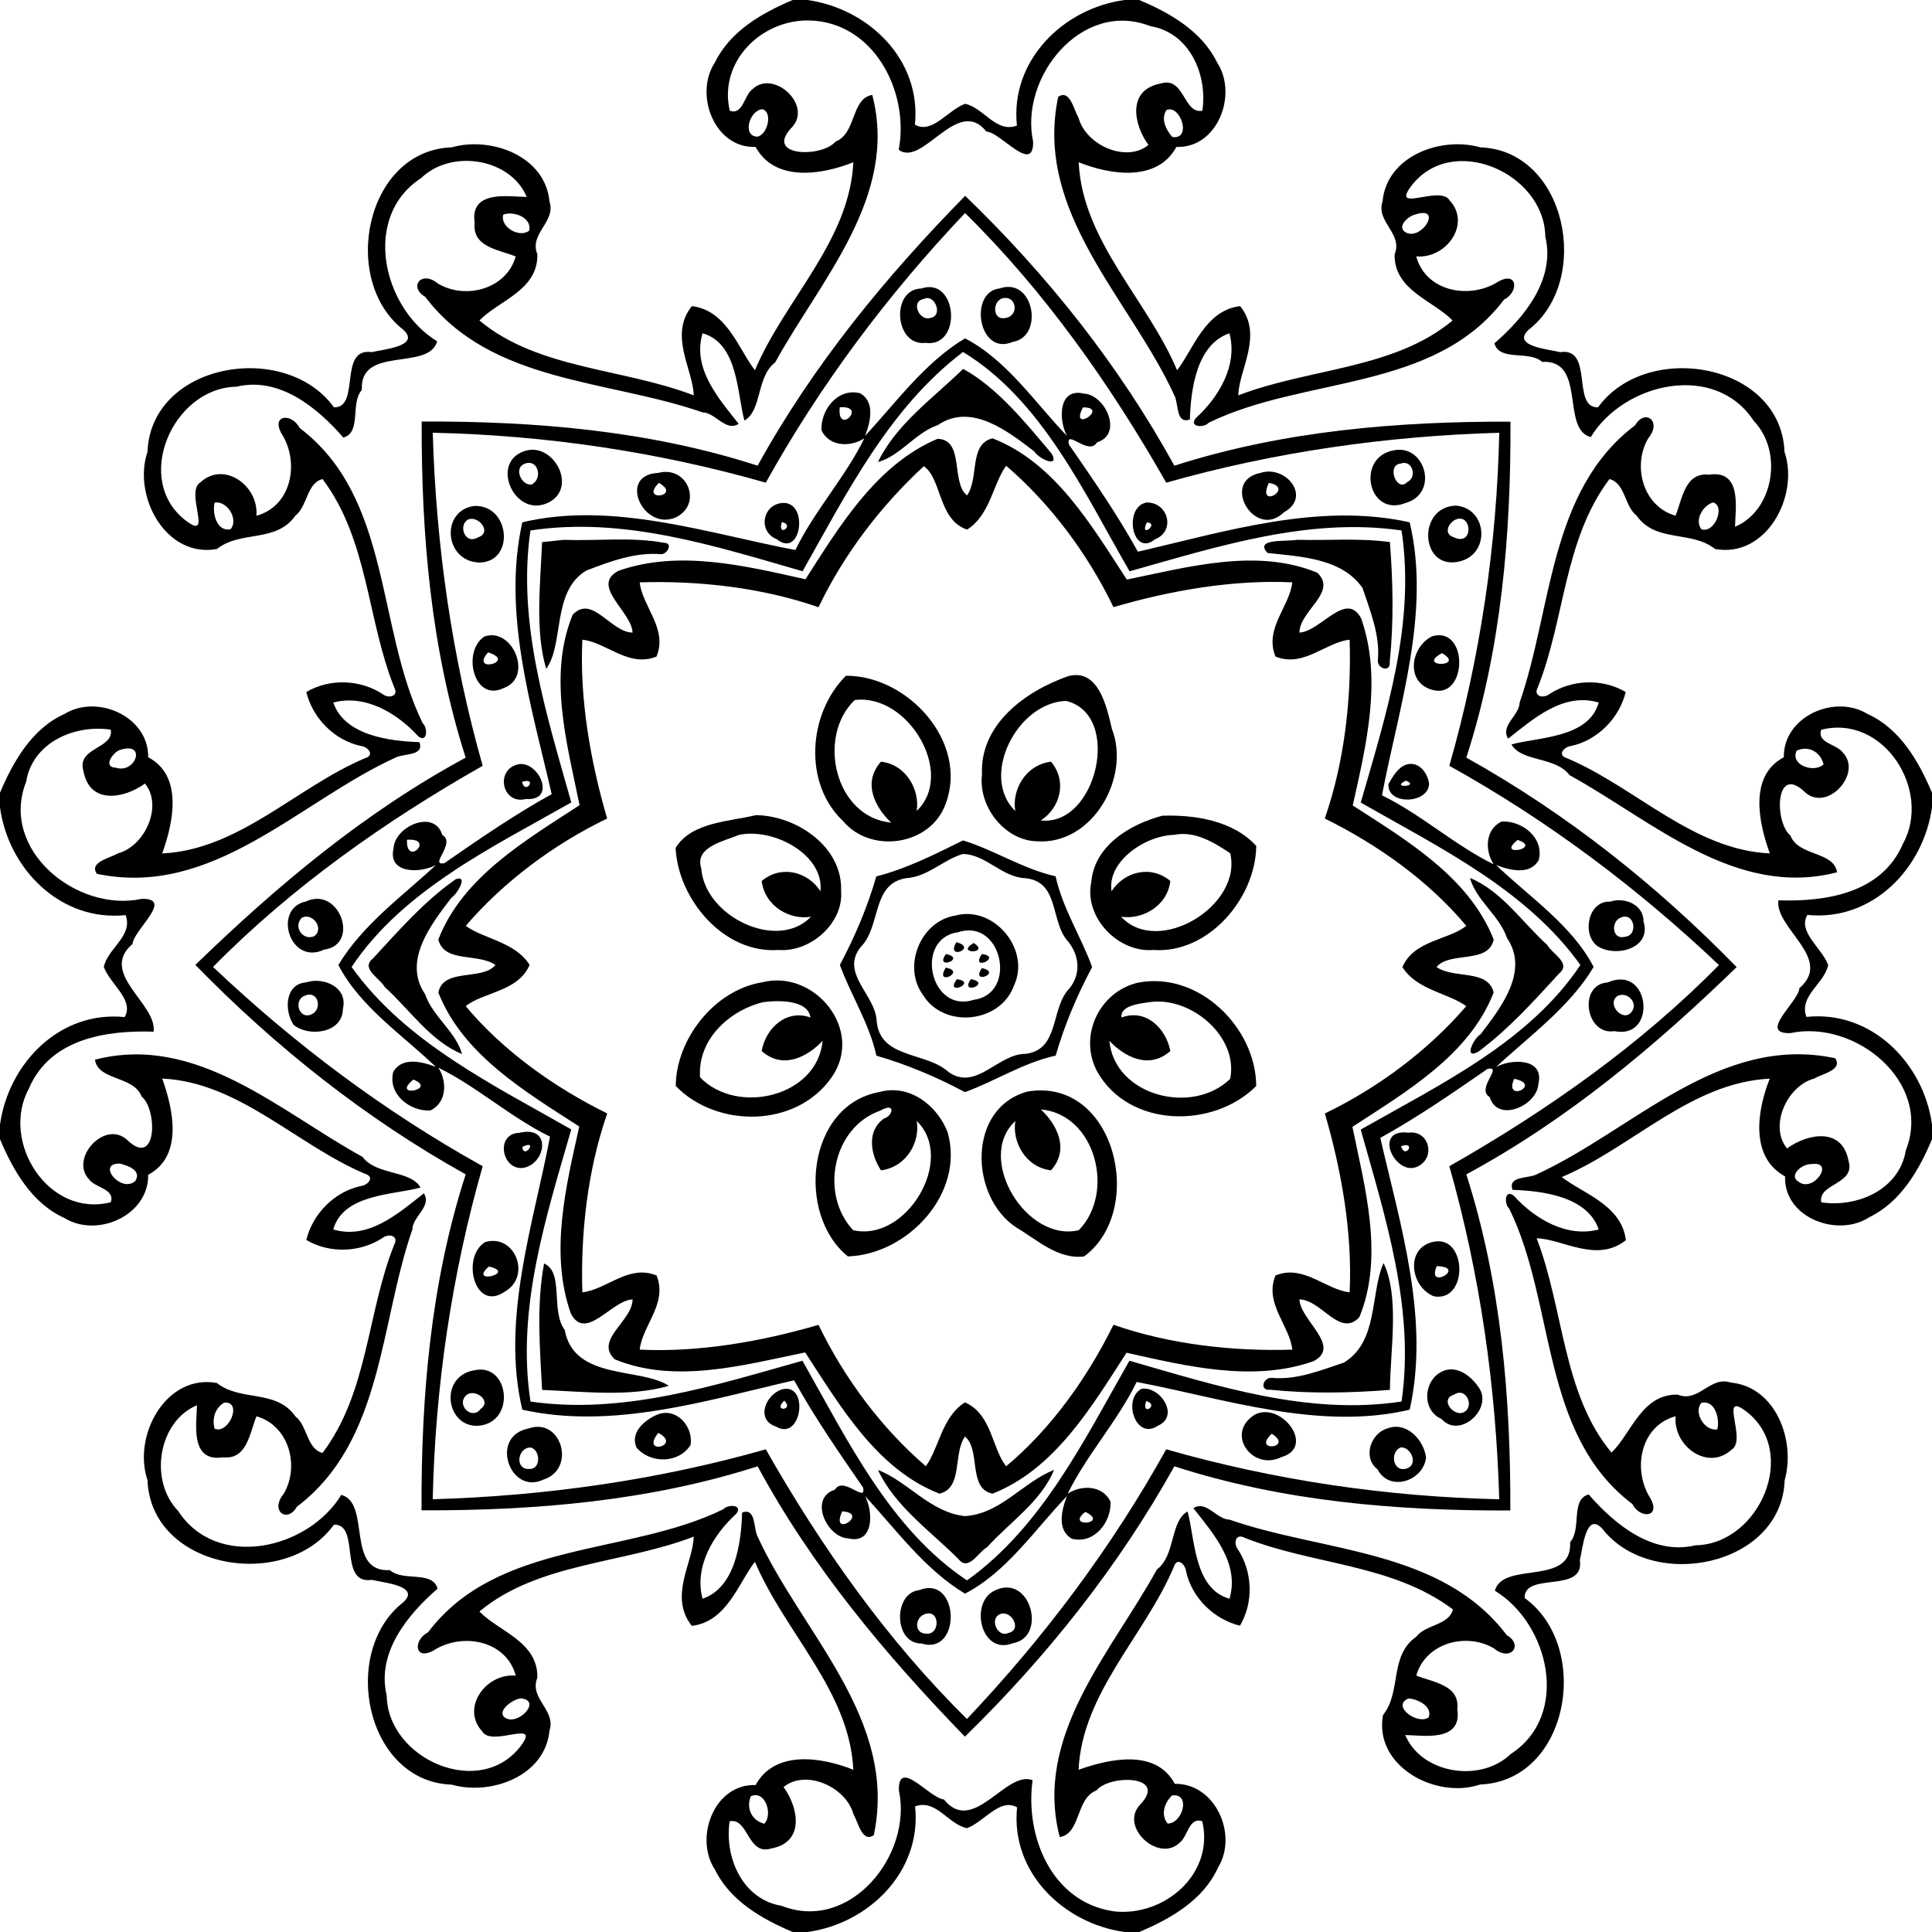 <?xml version="1.0" encoding="UTF-8" ?>
<!DOCTYPE svg PUBLIC "-//W3C//DTD SVG 1.1//EN" "http://www.w3.org/Graphics/SVG/1.1/DTD/svg11.dtd">
<svg width="693pt" height="693pt" viewBox="0 0 693 693" version="1.1" xmlns="http://www.w3.org/2000/svg">
<path fill="#000000" opacity="1.00" d=" M 284.35 0.00 L 289.62 0.00 C 311.53 3.07 330.55 21.37 328.18 44.71 C 334.27 48.27 340.01 39.48 346.15 37.24 C 352.85 38.58 357.23 47.85 364.76 45.05 C 362.30 21.75 381.31 3.00 403.38 0.00 L 408.65 0.00 C 419.73 4.67 431.12 11.19 436.60 22.47 C 444.06 33.82 436.80 53.24 421.97 52.70 C 415.08 65.39 398.25 62.75 386.92 58.20 C 388.23 86.45 411.52 107.46 422.21 132.79 C 427.97 125.50 432.20 111.27 444.85 109.81 C 453.21 120.30 444.37 132.54 444.17 141.82 C 469.39 132.05 500.00 132.52 521.03 114.96 C 514.15 107.80 499.96 104.15 500.25 91.21 C 503.31 83.73 493.45 79.61 495.91 72.24 C 497.43 55.92 516.87 48.83 530.96 52.85 C 561.91 53.91 571.17 100.51 548.34 118.27 C 541.85 124.27 556.05 125.35 559.59 126.31 C 571.83 124.49 563.56 146.37 573.21 146.11 C 590.66 121.93 638.86 130.10 640.10 162.10 C 645.47 177.90 633.59 200.25 615.20 196.93 C 606.68 190.13 593.94 194.83 587.02 184.92 C 582.71 181.65 582.96 173.21 577.30 171.84 C 560.90 193.64 561.38 222.03 551.59 246.57 C 549.86 249.79 553.62 250.68 555.77 248.96 C 563.83 243.69 574.79 243.29 583.13 248.23 C 580.86 257.57 573.08 265.51 563.63 267.56 C 560.98 267.84 558.39 270.90 562.11 271.98 C 586.70 282.40 607.30 304.85 634.82 306.12 C 630.85 295.14 627.19 278.30 639.85 271.62 C 639.63 257.01 658.12 248.87 669.84 256.08 C 681.53 261.33 688.23 273.08 693.00 284.35 L 693.00 289.62 C 689.93 311.53 671.63 330.55 648.29 328.18 C 644.73 334.27 653.52 340.01 655.76 346.15 C 654.42 352.85 645.15 357.23 647.95 364.76 C 671.25 362.30 690.00 381.31 693.00 403.38 L 693.00 408.65 C 688.33 419.73 681.81 431.12 670.53 436.60 C 659.18 444.06 639.76 436.80 640.30 421.97 C 627.61 415.08 630.25 398.25 634.80 386.92 C 606.55 388.23 585.54 411.52 560.21 422.21 C 567.50 427.97 581.73 432.20 583.19 444.85 C 572.70 453.21 560.46 444.37 551.18 444.17 C 560.95 469.39 560.48 500.00 578.04 521.03 C 585.20 514.15 588.84 499.96 601.79 500.25 C 609.26 503.31 613.39 493.45 620.76 495.91 C 637.07 497.43 644.16 516.87 640.15 530.96 C 639.09 561.91 592.49 571.17 574.73 548.34 C 568.73 541.85 567.65 556.05 566.69 559.59 C 568.51 571.83 546.63 563.56 546.89 573.21 C 571.07 590.66 562.90 638.86 530.90 640.10 C 515.10 645.47 492.75 633.59 496.07 615.20 C 502.87 606.68 498.17 593.94 508.08 587.02 C 511.34 582.71 519.79 582.96 521.16 577.30 C 499.36 560.90 470.97 561.38 446.43 551.59 C 443.21 549.86 442.32 553.62 444.04 555.77 C 449.31 563.83 449.71 574.79 444.77 583.13 C 435.43 580.86 427.48 573.08 425.44 563.63 C 425.16 560.98 422.10 558.39 421.02 562.11 C 410.60 586.70 388.15 607.30 386.88 634.82 C 397.86 630.85 414.70 627.19 421.38 639.85 C 435.99 639.63 444.13 658.12 436.92 669.84 C 431.67 681.53 419.92 688.23 408.65 693.00 L 403.38 693.00 C 381.47 689.93 362.45 671.63 364.82 648.29 C 358.72 644.73 352.98 653.52 346.85 655.76 C 340.15 654.42 335.76 645.15 328.24 647.95 C 330.70 671.25 311.68 690.00 289.62 693.00 L 284.35 693.00 C 273.27 688.33 261.88 681.81 256.40 670.53 C 248.94 659.18 256.19 639.76 271.03 640.30 C 277.92 627.61 294.75 630.25 306.08 634.80 C 304.77 606.55 281.48 585.54 270.79 560.21 C 265.03 567.50 260.80 581.73 248.15 583.19 C 239.79 572.70 248.63 560.46 248.83 551.18 C 223.61 560.95 193.00 560.48 171.97 578.04 C 178.85 585.20 193.04 588.84 192.75 601.79 C 189.69 609.26 199.55 613.39 197.09 620.76 C 195.57 637.07 176.12 644.16 162.04 640.15 C 131.09 639.09 121.83 592.49 144.66 574.73 C 151.15 568.73 136.94 567.65 133.41 566.69 C 121.16 568.51 129.44 546.63 119.79 546.89 C 102.33 571.07 54.14 562.90 52.90 530.90 C 47.53 515.10 59.41 492.75 77.80 496.07 C 86.32 502.87 99.06 498.17 105.98 508.08 C 110.28 511.34 110.04 519.79 115.70 521.16 C 132.10 499.36 131.61 470.97 141.41 446.43 C 143.14 443.21 139.37 442.32 137.23 444.04 C 129.17 449.31 118.21 449.71 109.87 444.77 C 112.14 435.43 119.92 427.48 129.37 425.44 C 132.02 425.16 134.60 422.10 130.89 421.02 C 106.30 410.60 85.70 388.15 58.18 386.88 C 62.15 397.86 65.81 414.70 53.15 421.38 C 53.37 435.99 34.88 444.13 23.16 436.92 C 11.47 431.67 4.77 419.92 0.00 408.65 L 0.00 403.38 C 3.07 381.47 21.37 362.45 44.71 364.82 C 48.27 358.72 39.48 352.98 37.24 346.85 C 38.58 340.15 47.85 335.76 45.05 328.24 C 21.75 330.70 3.00 311.68 0.00 289.62 L 0.00 284.35 C 4.77 273.08 11.47 261.33 23.16 256.08 C 34.88 248.87 53.37 257.01 53.15 271.62 C 65.81 278.30 62.15 295.14 58.18 306.12 C 85.70 304.85 106.30 282.40 130.89 271.98 C 134.60 270.90 132.02 267.84 129.37 267.56 C 119.92 265.51 112.14 257.57 109.87 248.23 C 118.21 243.29 129.17 243.69 137.23 248.96 C 139.37 250.68 143.14 249.79 141.41 246.57 C 131.61 222.03 132.10 193.64 115.70 171.84 C 110.04 173.21 110.28 181.65 105.98 184.92 C 99.06 194.83 86.32 190.13 77.80 196.93 C 59.41 200.25 47.53 177.90 52.90 162.10 C 54.14 130.10 102.33 121.93 119.79 146.11 C 129.44 146.37 121.16 124.49 133.41 126.31 C 136.94 125.35 151.15 124.27 144.66 118.27 C 121.83 100.51 131.09 53.91 162.04 52.85 C 176.12 48.83 195.57 55.92 197.09 72.24 C 199.55 79.61 189.69 83.73 192.75 91.21 C 193.04 104.15 178.85 107.80 171.97 114.96 C 193.00 132.52 223.61 132.05 248.83 141.82 C 248.63 132.54 239.79 120.30 248.15 109.81 C 260.80 111.27 265.03 125.50 270.79 132.79 C 281.48 107.46 304.77 86.45 306.08 58.20 C 294.75 62.75 277.92 65.39 271.03 52.70 C 256.19 53.24 248.94 33.82 256.40 22.47 C 261.88 11.19 273.27 4.67 284.35 0.00 M 290.28 7.34 C 273.06 6.99 257.68 22.16 261.76 39.73 C 266.56 41.36 266.89 34.13 269.95 31.96 C 277.52 24.78 291.63 37.80 283.99 45.74 C 273.93 56.33 295.01 56.56 299.70 50.78 C 307.21 47.95 305.27 35.19 312.89 34.06 C 322.34 70.55 294.33 100.36 278.03 130.03 C 271.27 135.08 273.38 147.25 267.03 150.84 C 264.36 141.39 264.87 123.14 252.00 119.55 C 248.21 132.23 257.88 143.03 264.95 152.03 C 260.33 155.01 256.61 147.97 251.98 147.91 C 218.24 136.15 175.97 137.47 152.53 106.48 C 146.46 103.01 151.07 96.73 157.14 101.74 C 167.06 107.61 181.69 103.67 184.98 91.99 C 178.87 89.52 169.31 88.62 170.27 79.97 C 168.39 67.87 182.83 70.60 188.94 70.65 C 183.21 56.87 162.08 53.25 151.03 63.90 C 129.67 77.79 137.23 110.50 156.80 122.42 C 153.88 133.22 128.90 123.81 129.80 139.86 C 125.55 144.55 129.79 155.15 123.15 156.95 C 113.91 146.33 100.28 134.99 84.82 138.71 C 61.94 139.04 47.28 172.49 67.02 187.01 C 76.45 193.92 66.20 176.25 71.94 172.98 C 80.35 165.21 92.92 174.26 91.96 185.01 C 104.43 181.60 107.34 166.52 101.50 156.37 C 96.55 148.74 104.59 147.85 107.48 153.52 C 140.58 178.52 134.90 225.35 151.64 259.45 C 153.55 261.13 153.26 266.68 150.00 264.08 C 142.47 255.83 131.03 248.94 119.55 252.00 C 123.53 263.74 139.49 265.84 150.45 266.20 C 152.29 271.33 144.64 270.17 141.77 271.79 C 107.20 287.61 76.30 322.21 34.75 313.43 C 31.82 309.23 39.43 307.83 42.18 306.15 C 52.13 303.51 58.51 288.93 51.99 281.06 C 44.76 286.34 32.23 288.88 29.95 276.63 C 27.29 268.07 41.02 268.56 39.72 261.72 C 26.80 259.80 11.70 266.26 9.38 280.40 C -0.27 304.89 27.65 327.41 50.84 322.42 C 62.61 322.14 47.84 333.61 47.56 338.56 C 35.23 349.13 56.36 359.97 55.11 370.05 C 38.27 369.53 18.07 372.44 10.39 390.40 C -0.02 409.40 17.28 436.93 39.73 431.24 C 41.36 426.44 34.13 426.09 31.96 423.05 C 24.78 415.48 37.80 401.37 45.74 409.01 C 56.33 419.07 56.56 397.99 50.78 393.30 C 47.95 385.79 35.19 387.72 34.06 380.11 C 70.55 370.66 100.36 398.67 130.03 414.97 C 135.08 421.72 147.25 419.62 150.84 425.97 C 141.39 428.64 123.14 428.13 119.55 441.00 C 132.23 444.79 143.03 435.12 152.03 428.05 C 155.01 432.67 147.97 436.39 147.91 441.02 C 136.15 474.76 137.47 517.03 106.48 540.47 C 103.01 546.54 96.73 541.92 101.74 535.86 C 107.61 525.93 103.67 511.31 91.99 508.02 C 89.52 514.12 88.62 523.68 79.97 522.73 C 67.87 524.61 70.60 510.16 70.65 504.06 C 56.87 509.79 53.25 530.92 63.90 541.97 C 77.79 563.33 110.50 555.77 122.42 536.20 C 133.22 539.12 123.81 564.10 139.86 563.20 C 144.55 567.44 155.15 563.21 156.95 569.85 C 146.33 579.09 134.99 592.72 138.71 608.18 C 139.04 631.06 172.49 645.72 187.01 625.98 C 193.92 616.55 176.25 626.80 172.98 621.06 C 165.21 612.65 174.26 600.08 185.01 601.04 C 181.60 588.57 166.52 585.65 156.37 591.50 C 148.74 596.44 147.85 588.41 153.52 585.52 C 178.52 552.42 225.35 558.10 259.45 541.36 C 261.13 539.45 266.68 539.74 264.08 543.00 C 255.83 550.52 248.94 561.97 252.00 573.45 C 263.74 569.47 265.84 553.51 266.20 542.55 C 271.33 540.70 270.17 548.36 271.79 551.23 C 287.61 585.80 322.21 616.70 313.43 658.25 C 309.23 661.17 307.83 653.57 306.15 650.82 C 303.51 640.87 288.93 634.49 281.06 641.01 C 286.34 648.23 288.88 660.77 276.63 663.05 C 268.07 665.71 268.56 651.97 261.72 653.28 C 259.80 666.20 266.26 681.30 280.40 683.62 C 304.89 693.27 327.41 665.35 322.42 642.16 C 322.14 630.39 333.61 645.15 338.56 645.44 C 349.10 658.56 360.87 634.79 370.38 638.56 C 367.63 658.51 377.06 682.23 399.41 685.57 C 417.52 687.72 435.73 672.19 431.24 653.27 C 426.44 651.64 426.09 658.85 423.05 661.04 C 415.48 668.22 401.37 655.19 409.01 647.26 C 419.07 636.67 397.99 636.44 393.30 642.22 C 385.79 645.05 387.72 657.81 380.11 658.94 C 370.66 622.45 398.67 592.64 414.97 562.97 C 421.72 557.92 419.62 545.75 425.97 542.16 C 428.64 551.60 428.13 569.86 441.00 573.45 C 444.79 560.77 435.12 549.97 428.05 540.97 C 432.67 537.99 436.39 545.03 441.02 545.09 C 474.76 556.85 517.03 555.53 540.47 586.52 C 546.54 589.99 541.92 596.27 535.86 591.26 C 525.93 585.39 511.31 589.33 508.02 601.01 C 514.12 603.48 523.68 604.38 522.73 613.03 C 524.61 625.13 510.16 622.40 504.06 622.35 C 509.79 636.13 530.92 639.75 541.97 629.10 C 563.33 615.21 555.77 582.50 536.20 570.58 C 539.12 559.78 564.10 569.19 563.20 553.14 C 567.44 548.44 563.21 537.85 569.85 536.05 C 579.09 546.67 592.72 558.01 608.18 554.29 C 631.06 553.96 645.72 520.51 625.98 505.99 C 616.55 499.08 626.80 516.74 621.06 520.02 C 612.65 527.79 600.08 518.74 601.04 507.99 C 588.57 511.40 585.65 526.48 591.50 536.63 C 596.44 544.26 588.41 545.15 585.52 539.48 C 552.42 514.48 558.10 467.65 541.36 433.55 C 539.45 431.87 539.74 426.32 543.00 428.92 C 550.52 437.17 561.97 444.06 573.45 441.00 C 569.47 429.26 553.51 427.15 542.55 426.80 C 540.70 421.67 548.36 422.83 551.23 421.21 C 585.80 405.38 616.70 370.79 658.25 379.57 C 661.17 383.77 653.57 385.17 650.82 386.85 C 640.87 389.49 634.49 404.07 641.01 411.94 C 648.23 406.65 660.77 404.11 663.05 416.37 C 665.71 424.93 651.97 424.43 653.28 431.28 C 666.20 433.20 681.30 426.74 683.62 412.60 C 693.27 388.10 665.35 365.59 642.16 370.58 C 630.39 370.86 645.15 359.38 645.44 354.44 C 657.77 343.87 636.64 333.03 637.89 322.95 C 654.73 323.47 674.92 320.56 682.61 302.60 C 693.02 283.59 675.71 256.07 653.27 261.76 C 651.64 266.56 658.85 266.89 661.04 269.95 C 668.22 277.52 655.19 291.63 647.26 283.99 C 636.67 273.93 636.44 295.01 642.22 299.70 C 645.05 307.21 657.81 305.27 658.94 312.89 C 622.45 322.34 592.64 294.33 562.97 278.03 C 557.92 271.27 545.75 273.38 542.16 267.03 C 551.60 264.36 569.86 264.87 573.45 252.00 C 560.77 248.21 549.97 257.88 540.97 264.95 C 537.99 260.33 545.03 256.61 545.09 251.98 C 556.85 218.24 555.53 175.97 586.52 152.53 C 589.99 146.46 596.27 151.07 591.26 157.14 C 585.39 167.06 589.33 181.69 601.01 184.98 C 603.48 178.87 604.38 169.31 613.03 170.27 C 625.13 168.39 622.40 182.83 622.35 188.94 C 636.13 183.21 639.75 162.08 629.10 151.03 C 615.21 129.67 582.50 137.23 570.58 156.80 C 559.78 153.88 569.19 128.90 553.14 129.80 C 548.44 125.55 537.85 129.79 536.05 123.15 C 546.67 113.91 558.01 100.28 554.29 84.82 C 553.96 61.94 520.51 47.28 505.99 67.02 C 499.08 76.45 516.74 66.20 520.02 71.94 C 527.79 80.35 518.74 92.92 507.99 91.96 C 511.40 104.43 526.48 107.34 536.63 101.50 C 544.26 96.55 545.15 104.59 539.48 107.48 C 514.48 140.58 467.65 134.90 433.55 151.64 C 431.87 153.55 426.32 153.26 428.92 150.00 C 437.17 142.47 444.06 131.03 441.00 119.55 C 429.26 123.53 427.15 139.49 426.80 150.45 C 421.67 152.29 422.83 144.64 421.21 141.77 C 405.38 107.20 370.79 76.30 379.57 34.75 C 383.77 31.82 385.17 39.43 386.85 42.18 C 389.49 52.13 404.07 58.51 411.94 51.99 C 406.65 44.76 404.11 32.23 416.37 29.95 C 424.93 27.29 424.43 41.02 431.28 39.72 C 433.20 26.80 426.74 11.70 412.60 9.38 C 388.10 -0.27 365.59 27.65 370.58 50.84 C 370.73 62.73 358.90 47.38 353.81 47.19 C 343.51 34.20 330.97 60.10 322.36 53.74 C 326.31 32.95 313.45 7.86 290.28 7.34 M 273.45 39.18 C 268.78 39.51 266.07 49.04 271.76 49.01 C 275.42 48.17 277.23 40.12 273.45 39.18 M 418.41 39.48 C 416.25 42.69 418.28 46.51 420.46 49.13 C 427.71 50.31 423.38 37.25 418.41 39.48 M 180.53 76.98 C 179.24 81.38 186.33 85.50 189.82 82.74 C 190.90 78.05 184.21 75.56 180.53 76.98 M 506.79 77.23 C 504.71 78.02 501.33 81.20 503.86 83.11 C 509.69 87.25 518.44 72.87 506.79 77.23 M 77.01 180.27 C 76.03 183.96 77.74 190.93 82.73 189.81 C 85.65 186.28 81.54 179.56 77.01 180.27 M 614.43 180.23 C 610.87 181.31 607.73 186.48 610.26 189.82 C 615.12 191.53 618.97 181.31 614.43 180.23 M 42.72 269.11 C 40.27 270.25 36.84 275.23 41.59 275.38 C 48.80 277.67 52.83 265.56 42.72 269.11 M 644.43 269.26 C 642.06 274.46 650.71 277.42 654.11 274.16 C 653.06 269.87 648.86 267.24 644.43 269.26 M 43.05 417.39 C 34.33 417.14 43.44 428.16 48.51 423.64 C 50.91 419.87 46.03 418.13 43.05 417.39 M 649.71 417.56 C 646.40 417.38 641.40 421.68 645.12 423.87 C 650.45 428.07 658.45 416.23 649.71 417.56 M 80.44 503.11 C 77.20 505.00 75.94 508.80 76.98 512.47 C 81.99 514.62 87.18 502.61 80.44 503.11 M 610.27 503.19 C 607.34 506.72 611.46 513.43 615.99 512.73 C 616.95 509.03 615.27 502.07 610.27 503.19 M 186.83 609.19 C 183.89 609.46 178.06 613.78 181.07 616.06 C 185.55 619.35 194.66 609.96 186.83 609.19 M 505.21 609.25 C 498.85 611.89 508.65 618.94 512.48 615.99 C 513.94 611.91 508.17 609.33 505.21 609.25 M 269.31 644.30 C 267.54 648.70 269.71 653.07 274.17 654.17 C 277.32 650.68 274.47 642.01 269.31 644.30 M 420.42 644.02 C 417.72 646.56 416.21 650.98 418.84 654.11 C 424.29 654.06 427.21 643.10 420.42 644.02 Z" />
<path fill="#000000" opacity="1.00" d=" M 346.20 70.24 C 375.71 98.70 401.42 131.01 421.24 167.04 C 460.19 154.56 501.13 151.12 541.80 151.25 C 541.97 191.91 538.54 232.86 525.96 271.76 C 561.92 291.79 594.26 317.52 622.93 346.89 C 593.55 375.38 562.12 401.72 525.96 421.24 C 538.44 460.19 541.88 501.13 541.75 541.80 C 501.09 541.97 460.14 538.54 421.24 525.96 C 401.21 561.92 375.48 594.26 346.11 622.93 C 317.62 593.55 291.28 562.12 271.76 525.96 C 232.81 538.44 191.87 541.88 151.20 541.75 C 151.03 501.09 154.46 460.14 167.04 421.24 C 131.08 401.21 98.74 375.48 70.07 346.11 C 99.45 317.62 130.88 291.28 167.04 271.76 C 154.56 232.81 151.12 191.87 151.25 151.20 C 191.91 151.03 232.86 154.46 271.76 167.04 C 291.55 131.09 317.56 99.42 346.20 70.24 M 346.16 76.42 C 318.50 105.60 294.26 137.90 274.69 173.13 C 235.86 162.05 195.66 156.10 155.23 155.22 C 156.39 195.58 162.10 235.81 173.13 274.69 C 138.13 294.57 104.48 318.30 76.42 346.84 C 105.60 374.50 137.90 398.74 173.13 418.31 C 162.05 457.14 156.10 497.34 155.22 537.77 C 195.58 536.61 235.81 530.90 274.69 519.87 C 294.57 554.87 318.30 588.52 346.84 616.58 C 374.50 587.40 398.74 555.10 418.31 519.87 C 457.14 530.95 497.34 536.90 537.77 537.78 C 536.61 497.41 530.90 457.19 519.87 418.31 C 554.87 398.43 588.52 374.70 616.58 346.16 C 587.40 318.50 555.10 294.26 519.87 274.69 C 530.95 235.86 536.90 195.66 537.78 155.23 C 497.41 156.39 457.19 162.10 418.31 173.13 C 398.43 138.13 374.70 104.48 346.16 76.42 Z" />
<path fill="#000000" opacity="1.00" d=" M 330.48 103.48 C 343.55 99.11 345.26 124.85 331.93 122.99 C 320.84 124.24 319.41 103.74 330.48 103.48 M 331.30 107.26 C 326.48 108.09 329.80 115.47 333.87 114.00 C 338.38 113.17 335.30 105.20 331.30 107.26 Z" />
<path fill="#000000" opacity="1.00" d=" M 358.49 103.48 C 370.93 99.13 374.60 120.82 363.30 122.62 C 350.93 127.96 347.37 104.72 358.49 103.48 M 359.32 107.06 C 355.78 108.57 356.19 115.19 360.78 114.03 C 365.79 113.21 364.56 105.53 359.32 107.06 Z" />
<path fill="#000000" opacity="1.00" d=" M 346.14 121.37 C 361.13 129.11 371.34 144.54 382.72 156.37 C 379.68 150.74 379.51 138.98 388.76 141.18 C 396.54 141.56 402.96 155.78 393.51 158.65 C 390.56 163.75 382.24 153.58 383.40 159.41 C 392.06 171.96 400.78 184.54 408.15 197.89 C 439.78 190.60 473.20 180.11 505.65 187.35 C 513.35 219.77 501.60 254.17 495.71 285.29 C 509.84 292.18 521.88 303.24 535.78 310.03 C 532.59 305.15 532.65 297.56 538.61 294.68 C 545.70 294.24 553.94 300.30 551.96 308.46 C 548.87 314.03 541.58 312.21 536.64 310.28 C 548.46 321.66 563.90 331.87 571.63 346.86 C 562.99 361.28 548.62 371.59 536.63 382.72 C 542.25 379.68 554.02 379.51 551.82 388.76 C 551.44 396.54 537.22 402.96 534.35 393.51 C 529.25 390.56 539.42 382.24 533.59 383.40 C 521.03 392.06 508.46 400.78 495.11 408.15 C 502.39 439.78 512.89 473.20 505.65 505.65 C 473.23 513.35 438.83 501.60 407.71 495.71 C 400.82 509.84 389.76 521.88 382.97 535.78 C 387.85 532.59 395.43 532.65 398.32 538.61 C 398.76 545.70 392.70 553.94 384.54 551.96 C 378.97 548.87 380.78 541.58 382.72 536.64 C 371.34 548.46 361.13 563.90 346.14 571.63 C 331.72 562.99 321.41 548.62 310.28 536.63 C 313.31 542.25 313.49 554.02 304.24 551.82 C 296.46 551.44 290.04 537.22 299.49 534.35 C 302.44 529.25 310.76 539.42 309.60 533.59 C 300.93 521.03 292.22 508.46 284.85 495.11 C 253.22 502.39 219.80 512.89 187.35 505.65 C 179.64 473.23 191.40 438.83 197.29 407.71 C 183.15 400.82 171.12 389.76 157.22 382.97 C 160.41 387.85 160.35 395.43 154.39 398.32 C 147.30 398.76 139.05 392.70 141.04 384.54 C 144.13 378.97 151.41 380.78 156.36 382.72 C 144.54 371.34 129.10 361.13 121.37 346.14 C 130.01 331.72 144.37 321.41 156.37 310.28 C 150.74 313.31 138.98 313.49 141.18 304.24 C 141.56 296.46 155.78 290.04 158.65 299.49 C 163.75 302.44 153.58 310.76 159.41 309.60 C 171.96 300.93 184.54 292.22 197.89 284.85 C 190.60 253.22 180.11 219.80 187.35 187.35 C 219.77 179.64 254.17 191.40 285.29 197.29 C 292.18 183.15 303.24 171.12 310.03 157.22 C 305.15 160.41 297.56 160.35 294.68 154.39 C 294.24 147.30 300.30 139.05 308.46 141.04 C 314.03 144.13 312.21 151.41 310.28 156.36 C 321.41 144.38 331.72 130.01 346.14 121.37 M 345.43 126.26 C 319.00 146.29 303.65 176.99 287.88 204.91 C 256.26 195.80 223.58 185.20 190.27 190.28 C 185.45 223.50 196.06 256.30 204.92 287.83 C 176.89 303.77 144.54 319.19 126.12 346.86 C 145.46 373.93 176.98 389.15 204.91 405.12 C 195.80 436.74 185.20 469.42 190.28 502.73 C 223.50 507.55 256.30 496.94 287.83 488.08 C 303.77 516.11 319.19 548.46 346.86 566.88 C 373.93 547.54 389.15 516.02 405.12 488.09 C 436.74 497.20 469.42 507.80 502.73 502.72 C 507.55 469.50 496.94 436.70 488.08 405.17 C 516.11 389.23 548.46 373.80 566.88 346.14 C 547.54 319.07 516.02 303.85 488.09 287.88 C 497.20 256.26 507.80 223.58 502.72 190.27 C 469.50 185.45 436.70 196.06 405.17 204.92 C 389.05 177.04 373.72 143.41 345.43 126.26 M 301.21 146.10 C 300.16 156.52 311.41 145.33 301.21 146.10 M 388.45 146.13 C 383.42 155.73 398.18 146.04 388.45 146.13 M 145.98 301.23 C 145.60 311.18 156.31 300.48 145.98 301.23 M 544.39 301.28 C 536.18 307.66 553.55 304.34 544.39 301.28 M 148.27 387.24 C 139.96 394.04 157.16 390.80 148.27 387.24 M 543.12 386.97 C 539.22 395.79 553.56 389.02 543.12 386.97 M 302.09 542.11 C 297.58 552.15 312.14 542.76 302.09 542.11 M 389.30 542.31 C 381.80 548.14 398.27 546.66 389.30 542.31 Z" />
<path fill="#000000" opacity="1.00" d=" M 345.48 132.33 C 357.58 138.88 368.05 151.79 377.30 162.82 C 380.13 168.12 372.41 164.43 371.02 161.95 C 361.63 154.79 348.43 144.31 336.44 152.45 C 328.23 155.28 323.02 163.48 314.92 165.73 C 321.41 152.19 334.78 142.74 345.48 132.33 Z" />
<path fill="#000000" opacity="1.00" d=" M 336.27 157.41 C 346.06 157.61 341.01 173.14 346.87 177.71 C 351.25 171.49 347.46 159.29 356.02 157.23 C 378.52 165.98 391.66 188.73 404.19 207.89 C 426.11 203.41 450.80 196.46 472.52 205.43 C 479.89 212.45 466.18 219.02 466.09 226.90 C 473.60 226.64 482.90 211.59 488.25 221.85 C 495.89 243.50 490.04 267.29 485.22 288.92 C 504.43 301.34 526.94 314.58 535.77 336.98 C 533.97 345.97 519.96 341.10 515.29 346.87 C 521.50 351.25 533.70 347.46 535.77 356.02 C 527.02 378.52 504.27 391.66 485.11 404.19 C 489.59 426.11 496.54 450.80 487.57 472.52 C 480.54 479.89 473.98 466.18 466.10 466.09 C 466.36 473.60 481.40 482.90 471.15 488.25 C 449.50 495.89 425.70 490.04 404.08 485.22 C 391.66 504.43 378.42 526.94 356.02 535.77 C 347.03 533.97 351.90 519.96 346.13 515.29 C 341.75 521.50 345.53 533.70 336.98 535.77 C 314.48 527.02 301.33 504.27 288.81 485.11 C 266.89 489.59 242.20 496.54 220.48 487.57 C 213.11 480.54 226.82 473.98 226.91 466.10 C 219.39 466.36 210.10 481.40 204.75 471.15 C 197.11 449.50 202.96 425.70 207.78 404.08 C 188.57 391.66 166.06 378.42 157.23 356.02 C 159.03 347.03 173.04 351.90 177.71 346.13 C 171.49 341.75 159.29 345.53 157.23 336.98 C 165.98 314.48 188.73 301.33 207.89 288.81 C 203.41 266.89 196.46 242.20 205.43 220.48 C 212.45 213.11 219.02 226.82 226.90 226.91 C 226.64 219.39 211.59 210.10 221.85 204.75 C 243.50 197.11 267.29 202.96 288.92 207.78 C 301.18 188.65 314.35 166.70 336.27 157.41 M 331.35 167.24 C 315.98 181.43 302.71 198.78 293.60 217.81 C 273.20 210.71 250.55 208.23 229.46 208.89 C 230.37 217.54 239.59 225.43 235.50 235.50 C 225.43 239.59 217.54 230.37 208.89 229.46 C 207.87 250.61 211.76 273.02 217.78 293.60 C 198.65 302.83 180.69 316.22 167.07 332.09 C 173.37 336.77 184.79 337.81 189.96 346.11 C 185.87 355.77 173.23 355.85 167.06 360.91 C 180.49 377.00 198.82 390.03 217.81 399.40 C 210.71 419.80 208.23 442.45 208.89 463.54 C 217.54 462.63 225.43 453.40 235.50 457.50 C 239.59 467.57 230.37 475.46 229.46 484.11 C 250.61 485.13 273.02 481.24 293.60 475.22 C 302.83 494.35 316.22 512.30 332.09 525.93 C 336.77 519.63 337.81 508.21 346.11 503.04 C 355.77 507.13 355.85 519.77 360.91 525.94 C 377.00 512.51 390.03 494.18 399.40 475.19 C 419.80 482.29 442.45 484.77 463.54 484.11 C 462.63 475.46 453.40 467.57 457.50 457.50 C 467.57 453.40 475.46 462.63 484.11 463.54 C 485.13 442.39 481.24 419.98 475.22 399.40 C 494.35 390.17 512.30 376.78 525.93 360.91 C 519.63 356.23 508.21 355.18 503.04 346.89 C 507.13 337.23 519.77 337.15 525.94 332.09 C 512.51 316.00 494.18 302.97 475.19 293.60 C 482.29 273.20 484.77 250.55 484.11 229.46 C 475.46 230.37 467.57 239.59 457.50 235.50 C 453.40 225.43 462.63 217.54 463.54 208.89 C 442.39 207.87 419.98 211.76 399.40 217.78 C 390.17 198.65 376.78 180.69 360.91 167.07 C 356.23 173.37 355.18 184.79 346.89 189.96 C 336.49 186.58 337.78 171.42 331.35 167.24 Z" />
<path fill="#000000" opacity="1.00" d=" M 189.04 161.54 C 198.94 159.28 207.05 174.93 196.87 180.19 C 184.52 186.48 175.03 165.00 189.04 161.54 M 188.45 166.25 C 183.99 167.66 187.00 174.30 190.70 173.79 C 194.65 171.88 193.23 164.70 188.45 166.25 Z" />
<path fill="#000000" opacity="1.00" d=" M 500.12 161.50 C 511.22 159.35 516.27 177.00 504.16 180.42 C 490.65 185.80 486.14 163.76 500.12 161.50 M 502.36 166.29 C 497.22 166.81 501.01 176.86 504.80 172.90 C 508.50 171.11 506.57 164.73 502.36 166.29 Z" />
<path fill="#000000" opacity="1.00" d=" M 236.13 169.63 C 246.72 166.82 252.24 181.10 242.18 185.68 C 230.54 190.41 221.43 170.25 236.13 169.63 M 236.34 173.20 C 229.24 180.28 244.84 178.06 236.34 173.20 Z" />
<path fill="#000000" opacity="1.00" d=" M 452.16 169.62 C 461.17 166.68 470.60 178.23 460.57 183.73 C 450.12 193.96 437.50 172.45 452.16 169.62 M 455.14 173.20 C 450.47 183.14 464.80 174.98 455.14 173.20 Z" />
<path fill="#000000" opacity="1.00" d=" M 281.13 180.39 C 290.16 180.49 287.27 200.42 278.68 193.44 C 271.56 190.66 273.59 180.49 281.13 180.39 M 280.44 187.25 C 278.62 193.07 285.42 188.38 280.44 187.25 Z" />
<path fill="#000000" opacity="1.00" d=" M 411.16 180.26 C 418.93 179.97 421.89 190.42 414.32 193.44 C 406.08 200.09 402.86 181.93 411.16 180.26 M 411.37 187.37 C 408.44 193.44 416.16 187.73 411.37 187.37 Z" />
<path fill="#000000" opacity="1.00" d=" M 170.16 181.48 C 183.03 181.03 184.78 201.63 171.97 201.78 C 159.32 201.43 157.89 183.07 170.16 181.48 M 167.91 186.34 C 164.25 188.33 166.71 195.60 171.48 192.74 C 176.64 191.03 171.71 184.82 167.91 186.34 Z" />
<path fill="#000000" opacity="1.00" d=" M 522.13 181.36 C 533.92 182.18 534.86 199.84 522.33 201.62 C 509.42 203.48 508.50 181.91 522.13 181.36 M 521.98 186.42 C 519.36 187.82 517.76 191.57 521.52 192.74 C 528.71 196.17 528.10 183.72 521.98 186.42 Z" />
<path fill="#000000" opacity="1.00" d=" M 202.21 193.64 C 214.19 194.09 226.36 192.53 238.22 194.70 C 241.67 194.75 239.20 199.12 236.90 198.77 C 227.68 198.06 218.78 201.41 210.36 204.63 C 197.79 212.07 202.47 231.00 195.92 239.90 C 191.84 226.30 193.85 209.27 194.44 194.45 C 197.04 194.20 199.61 193.90 202.21 193.64 Z" />
<path fill="#000000" opacity="1.00" d=" M 465.25 193.63 C 476.35 193.92 487.51 192.93 498.55 194.44 C 499.66 208.68 499.96 223.19 498.49 237.40 C 498.89 241.37 494.04 239.90 494.23 236.90 C 495.07 227.84 491.53 219.31 488.73 210.91 C 481.27 200.14 466.32 199.66 454.66 198.35 C 449.70 193.01 461.55 194.34 465.25 193.63 Z" />
<path fill="#000000" opacity="1.00" d=" M 173.79 228.29 C 184.04 224.87 191.36 243.03 180.68 246.79 C 169.93 252.09 165.56 233.62 173.79 228.29 M 175.08 234.00 C 168.25 241.75 185.71 237.38 175.08 234.00 Z" />
<path fill="#000000" opacity="1.00" d=" M 513.76 228.20 C 526.93 224.49 526.40 251.27 513.60 247.41 C 504.04 244.68 505.93 232.04 513.76 228.20 M 517.23 234.28 C 507.64 239.44 526.06 239.39 517.23 234.28 Z" />
<path fill="#000000" opacity="1.00" d=" M 303.44 242.39 C 325.51 242.24 347.44 266.08 339.26 288.18 C 333.99 303.31 312.44 306.46 302.43 294.54 C 287.96 280.88 289.93 255.82 303.44 242.39 M 306.56 251.11 C 292.79 264.43 299.61 293.24 319.66 295.06 C 314.22 289.97 309.05 281.00 316.00 273.21 C 325.23 274.28 330.00 283.55 328.81 290.87 C 342.85 277.55 325.74 248.60 306.56 251.11 Z" />
<path fill="#000000" opacity="1.00" d=" M 383.20 242.52 C 394.00 239.65 397.00 253.49 398.81 261.37 C 405.67 278.90 391.84 303.17 371.92 301.77 C 360.26 301.47 350.85 289.20 352.24 277.87 C 351.36 259.81 367.88 247.86 383.20 242.52 M 382.38 251.41 C 364.66 252.06 351.42 278.62 364.18 290.90 C 362.88 283.48 367.74 274.39 376.99 273.21 C 383.00 280.37 380.14 289.98 373.31 294.28 C 393.39 296.58 402.72 256.27 382.38 251.41 Z" />
<path fill="#000000" opacity="1.00" d=" M 185.46 274.26 C 192.85 272.07 200.21 287.40 188.62 286.60 C 180.24 288.75 177.55 276.45 185.46 274.26 M 187.25 280.44 C 188.38 285.42 193.07 278.62 187.25 280.44 Z" />
<path fill="#000000" opacity="1.00" d=" M 504.47 274.24 C 508.90 272.92 512.09 277.20 512.61 281.13 C 512.40 288.38 497.58 288.95 498.03 281.28 C 499.58 278.56 501.33 275.31 504.47 274.24 M 504.31 280.02 C 498.32 282.85 509.66 282.14 504.31 280.02 Z" />
<path fill="#000000" opacity="1.00" d=" M 271.16 292.38 C 285.65 292.59 302.28 303.65 301.70 319.56 C 302.63 331.24 290.60 341.63 279.31 340.75 C 259.64 342.20 243.22 322.58 242.33 304.14 C 248.04 294.82 261.64 294.72 271.16 292.38 M 265.19 299.44 C 259.88 301.67 249.00 303.77 251.53 311.44 C 252.75 328.73 278.88 341.39 290.90 328.82 C 283.48 330.12 274.39 325.25 273.21 316.01 C 280.37 310.00 289.98 312.86 294.28 319.69 C 295.72 306.76 277.82 296.91 265.19 299.44 Z" />
<path fill="#000000" opacity="1.00" d=" M 416.93 292.59 C 428.57 292.20 442.37 294.35 450.61 303.44 C 450.40 322.16 433.48 342.17 413.69 340.75 C 401.05 341.80 388.72 329.02 391.45 316.29 C 392.62 303.22 405.40 295.65 416.93 292.59 M 421.20 299.45 C 410.50 299.74 397.02 309.18 398.72 319.69 C 403.02 312.86 412.62 310.00 419.79 316.00 C 418.72 325.23 409.45 330.00 402.13 328.81 C 415.35 343.22 445.79 324.91 441.26 306.04 C 435.31 302.12 428.63 297.96 421.20 299.45 Z" />
<path fill="#000000" opacity="1.00" d=" M 345.43 301.46 C 356.48 304.82 366.86 311.66 378.64 314.33 C 381.19 325.94 387.77 335.95 391.74 346.88 C 386.31 357.12 381.90 367.47 378.67 378.64 C 367.05 381.19 357.05 387.77 346.12 391.74 C 335.88 386.31 325.53 381.90 314.36 378.67 C 311.81 367.05 305.23 357.05 301.26 346.12 C 306.69 335.88 311.10 325.53 314.33 314.36 C 325.35 311.55 335.28 306.45 345.43 301.46 M 345.35 306.32 C 338.19 308.47 332.84 314.48 325.08 314.99 C 312.52 316.91 316.14 332.31 308.71 339.71 C 301.35 349.01 313.70 356.61 314.41 365.73 C 315.31 380.03 332.07 377.00 340.38 384.64 C 350.32 391.38 357.95 377.94 367.92 378.01 C 380.19 376.47 376.71 361.72 383.55 354.59 C 387.78 349.48 387.22 342.79 383.17 337.77 C 376.62 330.71 380.20 316.37 367.89 315.01 C 359.35 314.72 353.71 306.46 345.35 306.32 Z" />
<path fill="#000000" opacity="1.00" d=" M 163.49 315.36 C 168.11 313.75 164.00 320.73 161.95 321.98 C 154.79 331.37 144.31 344.57 152.45 356.56 C 155.28 364.76 163.48 369.98 165.73 378.08 C 154.37 373.43 146.99 362.16 137.99 354.03 C 136.25 350.84 129.21 347.45 133.75 343.82 C 143.05 333.76 152.20 323.23 163.49 315.36 Z" />
<path fill="#000000" opacity="1.00" d=" M 527.27 314.92 C 538.63 319.57 546.01 330.84 555.01 338.97 C 556.75 342.16 563.78 345.54 559.25 349.18 C 550.16 359.13 541.04 369.24 530.18 377.30 C 524.88 380.13 528.57 372.41 531.05 371.02 C 538.21 361.63 548.69 348.43 540.55 336.44 C 537.72 328.23 529.52 323.02 527.27 314.92 Z" />
<path fill="#000000" opacity="1.00" d=" M 109.71 323.37 C 121.74 317.67 129.31 338.86 116.30 340.61 C 103.90 346.54 97.69 325.87 109.71 323.37 M 108.34 329.13 C 105.02 332.27 108.52 337.55 112.67 335.82 C 116.40 333.26 112.29 327.30 108.34 329.13 Z" />
<path fill="#000000" opacity="1.00" d=" M 577.59 323.41 C 582.68 321.67 589.60 324.50 589.52 330.48 C 592.61 340.23 579.39 343.68 572.83 339.25 C 567.34 334.90 569.68 323.03 577.59 323.41 M 581.42 329.10 C 577.72 330.44 578.18 337.22 582.77 336.03 C 587.79 335.62 586.33 327.05 581.42 329.10 Z" />
<path fill="#000000" opacity="1.00" d=" M 342.68 328.41 C 356.47 324.60 369.88 340.66 363.67 353.60 C 358.82 367.02 338.58 369.09 331.10 356.93 C 323.55 346.73 330.18 330.35 342.68 328.41 M 343.63 334.39 C 327.84 336.57 333.53 363.81 349.37 358.61 C 365.15 356.43 359.47 329.19 343.63 334.39 Z" />
<path fill="#000000" opacity="1.00" d=" M 343.03 337.97 C 350.93 340.00 339.03 344.73 343.03 337.97 Z" />
<path fill="#000000" opacity="1.00" d=" M 349.24 338.25 C 355.49 342.08 342.27 342.38 349.24 338.25 Z" />
<path fill="#000000" opacity="1.00" d=" M 339.30 342.20 C 346.94 343.81 334.97 348.24 339.30 342.20 Z" />
<path fill="#000000" opacity="1.00" d=" M 352.20 342.22 C 359.85 343.18 347.74 348.79 352.20 342.22 Z" />
<path fill="#000000" opacity="1.00" d=" M 339.23 347.09 C 346.97 348.44 334.96 354.12 339.23 347.09 Z" />
<path fill="#000000" opacity="1.00" d=" M 352.21 347.26 C 359.74 348.92 347.88 353.46 352.21 347.26 Z" />
<path fill="#000000" opacity="1.00" d=" M 343.24 351.22 C 350.99 352.39 338.51 357.56 343.24 351.22 Z" />
<path fill="#000000" opacity="1.00" d=" M 348.24 351.22 C 356.05 352.62 343.99 357.35 348.24 351.22 Z" />
<path fill="#000000" opacity="1.00" d=" M 109.77 352.38 C 115.91 350.33 124.91 354.00 122.99 361.89 C 122.95 370.53 110.91 372.17 105.30 367.61 C 101.91 362.51 102.16 352.95 109.77 352.38 M 109.43 357.13 C 105.13 358.51 107.17 365.80 111.58 363.90 C 115.82 362.27 114.23 355.07 109.43 357.13 Z" />
<path fill="#000000" opacity="1.00" d=" M 273.33 352.36 C 292.09 347.54 310.13 369.35 298.38 386.31 C 285.81 404.57 257.25 404.82 242.39 389.56 C 242.51 372.66 256.32 355.12 273.33 352.36 M 273.77 359.47 C 261.51 362.44 250.14 372.95 251.11 386.44 C 264.43 400.21 293.24 393.39 295.06 373.34 C 289.97 378.78 281.00 383.94 273.21 377.00 C 274.66 368.75 282.10 361.86 290.71 364.97 C 289.78 358.55 279.15 358.76 273.77 359.47 Z" />
<path fill="#000000" opacity="1.00" d=" M 408.14 352.49 C 429.83 348.21 450.50 368.49 450.60 389.55 C 435.17 404.99 404.91 404.64 393.51 384.30 C 386.78 371.61 394.30 355.72 408.14 352.49 M 412.63 359.42 C 409.45 359.94 401.77 360.43 402.27 364.97 C 410.97 361.73 418.22 368.76 419.79 376.99 C 412.00 383.95 403.03 378.78 397.93 373.34 C 399.78 393.09 427.69 400.22 441.26 386.98 C 444.30 371.92 427.38 357.49 412.63 359.42 Z" />
<path fill="#000000" opacity="1.00" d=" M 576.70 352.39 C 592.01 345.71 594.57 373.02 579.11 369.87 C 568.66 371.51 565.98 353.03 576.70 352.39 M 580.33 357.18 C 576.04 359.83 581.90 366.75 585.07 363.17 C 587.91 359.99 583.92 355.59 580.33 357.18 Z" />
<path fill="#000000" opacity="1.00" d=" M 315.60 391.67 C 326.22 388.76 336.23 396.53 339.90 406.12 C 346.17 428.04 325.61 449.97 304.14 450.67 C 285.50 435.68 289.30 396.30 315.60 391.67 M 315.68 398.41 C 298.74 404.34 293.89 428.32 306.02 441.26 C 325.22 445.68 342.95 415.67 328.82 402.10 C 330.12 409.52 325.25 418.61 316.01 419.79 C 312.21 414.07 310.77 405.56 317.16 401.15 C 320.03 400.53 321.72 395.03 315.68 398.41 Z" />
<path fill="#000000" opacity="1.00" d=" M 368.52 391.54 C 400.01 386.20 411.33 434.13 388.87 450.68 C 379.57 451.85 372.11 444.78 364.69 440.38 C 347.87 429.61 346.68 397.53 368.52 391.54 M 373.34 397.94 C 378.78 403.03 383.94 411.99 377.00 419.79 C 367.77 418.72 363.00 409.45 364.19 402.13 C 349.78 415.35 368.09 445.79 386.96 441.26 C 400.13 427.81 393.04 399.70 373.34 397.94 Z" />
<path fill="#000000" opacity="1.00" d=" M 186.27 406.34 C 198.03 403.52 195.86 417.40 187.77 418.91 C 179.98 419.98 177.50 406.63 186.27 406.34 M 187.37 411.37 C 187.73 416.16 193.44 408.44 187.37 411.37 Z" />
<path fill="#000000" opacity="1.00" d=" M 505.17 406.29 C 512.40 405.27 515.04 414.73 508.99 418.16 C 500.89 423.01 491.82 404.71 505.17 406.29 M 502.55 411.15 C 504.00 416.10 508.26 409.12 502.55 411.15 Z" />
<path fill="#000000" opacity="1.00" d=" M 174.07 445.51 C 184.80 442.43 190.71 457.83 181.08 463.30 C 170.10 470.90 165.32 450.68 174.07 445.51 M 175.34 454.30 C 167.69 461.04 185.74 456.63 175.34 454.30 Z" />
<path fill="#000000" opacity="1.00" d=" M 514.27 445.41 C 526.26 442.99 526.76 467.16 514.35 464.99 C 505.87 461.66 503.86 447.53 514.27 445.41 M 515.37 454.16 C 511.41 463.09 526.54 454.49 515.37 454.16 Z" />
<path fill="#000000" opacity="1.00" d=" M 195.16 453.21 C 202.42 456.39 197.40 470.09 202.57 477.07 C 205.85 495.22 229.85 490.42 239.90 497.08 C 226.30 501.15 209.27 499.15 194.45 498.56 C 193.65 483.55 192.37 468.05 195.16 453.21 Z" />
<path fill="#000000" opacity="1.00" d=" M 496.28 453.05 C 502.07 465.19 498.69 483.98 498.56 498.55 C 484.32 499.66 469.81 499.96 455.60 498.49 C 451.62 498.89 453.09 494.04 456.10 494.23 C 465.16 495.07 473.69 491.53 482.09 488.73 C 494.54 481.14 491.43 463.85 496.28 453.05 Z" />
<path fill="#000000" opacity="1.00" d=" M 170.02 491.54 C 182.75 488.55 185.25 510.35 171.55 511.42 C 159.90 512.04 157.40 493.75 170.02 491.54 M 167.42 500.29 C 163.32 503.82 169.30 509.66 172.46 505.31 C 176.43 502.63 170.64 498.05 167.42 500.29 Z" />
<path fill="#000000" opacity="1.00" d=" M 518.44 491.50 C 523.47 490.01 528.30 494.23 530.79 498.23 C 535.11 505.76 523.45 516.15 517.08 508.99 C 509.39 505.68 510.73 493.84 518.44 491.50 M 521.52 500.26 C 515.97 502.02 522.05 508.98 525.58 506.23 C 528.68 503.99 525.81 497.45 521.52 500.26 Z" />
<path fill="#000000" opacity="1.00" d=" M 280.59 498.35 C 290.31 495.89 287.66 517.22 278.36 511.71 C 270.89 509.29 274.64 500.08 280.59 498.35 M 281.31 502.41 C 276.92 506.49 285.04 506.06 281.31 502.41 Z" />
<path fill="#000000" opacity="1.00" d=" M 409.41 498.18 C 416.00 496.97 423.40 507.90 415.32 511.41 C 407.41 516.76 402.55 501.97 409.41 498.18 M 411.15 502.55 C 409.12 508.26 416.10 504.00 411.15 502.55 Z" />
<path fill="#000000" opacity="1.00" d=" M 235.63 507.47 C 242.60 504.56 248.79 511.71 247.70 518.31 C 243.54 524.95 233.31 525.15 228.29 519.21 C 225.93 513.73 231.34 509.33 235.63 507.47 M 236.12 513.97 C 229.47 522.32 244.93 518.60 236.12 513.97 Z" />
<path fill="#000000" opacity="1.00" d=" M 450.13 507.41 C 459.59 502.53 472.15 519.13 459.59 522.67 C 449.30 527.81 439.22 514.16 450.13 507.41 M 456.18 514.28 C 448.82 521.08 464.37 519.48 456.18 514.28 Z" />
<path fill="#000000" opacity="1.00" d=" M 189.64 512.38 C 201.35 508.25 206.91 527.00 194.77 530.79 C 182.90 536.33 175.37 515.10 189.64 512.38 M 189.35 519.31 C 185.35 520.46 185.02 527.29 189.90 526.90 C 194.77 527.01 193.46 518.31 189.35 519.31 Z" />
<path fill="#000000" opacity="1.00" d=" M 497.71 512.35 C 504.63 509.75 510.79 516.65 511.51 522.83 C 510.60 531.17 498.47 535.37 494.12 527.05 C 488.57 522.75 491.76 514.01 497.71 512.35 M 502.30 519.21 C 498.35 521.11 499.76 528.30 504.55 526.75 C 509.01 525.34 506.00 518.70 502.30 519.21 Z" />
<path fill="#000000" opacity="1.00" d=" M 314.92 527.27 C 325.64 531.37 333.69 542.52 346.10 543.82 C 358.89 543.09 367.15 531.44 378.08 527.27 C 373.43 538.63 362.16 546.01 354.03 555.01 C 350.84 556.75 347.45 563.78 343.82 559.25 C 333.76 549.20 320.95 540.25 314.92 527.27 Z" />
<path fill="#000000" opacity="1.00" d=" M 329.70 570.38 C 344.23 564.64 345.07 593.98 330.51 589.52 C 320.54 589.59 320.31 571.39 329.70 570.38 M 331.41 579.11 C 328.14 580.51 327.92 585.88 332.08 585.97 C 337.45 586.71 337.25 576.64 331.41 579.11 Z" />
<path fill="#000000" opacity="1.00" d=" M 356.98 570.44 C 369.69 564.41 375.72 587.31 363.31 589.41 C 351.75 593.99 347.56 574.53 356.98 570.44 M 358.32 579.18 C 354.96 581.14 358.05 587.53 361.70 585.74 C 366.94 584.64 362.54 576.84 358.32 579.18 Z" />
</svg>
